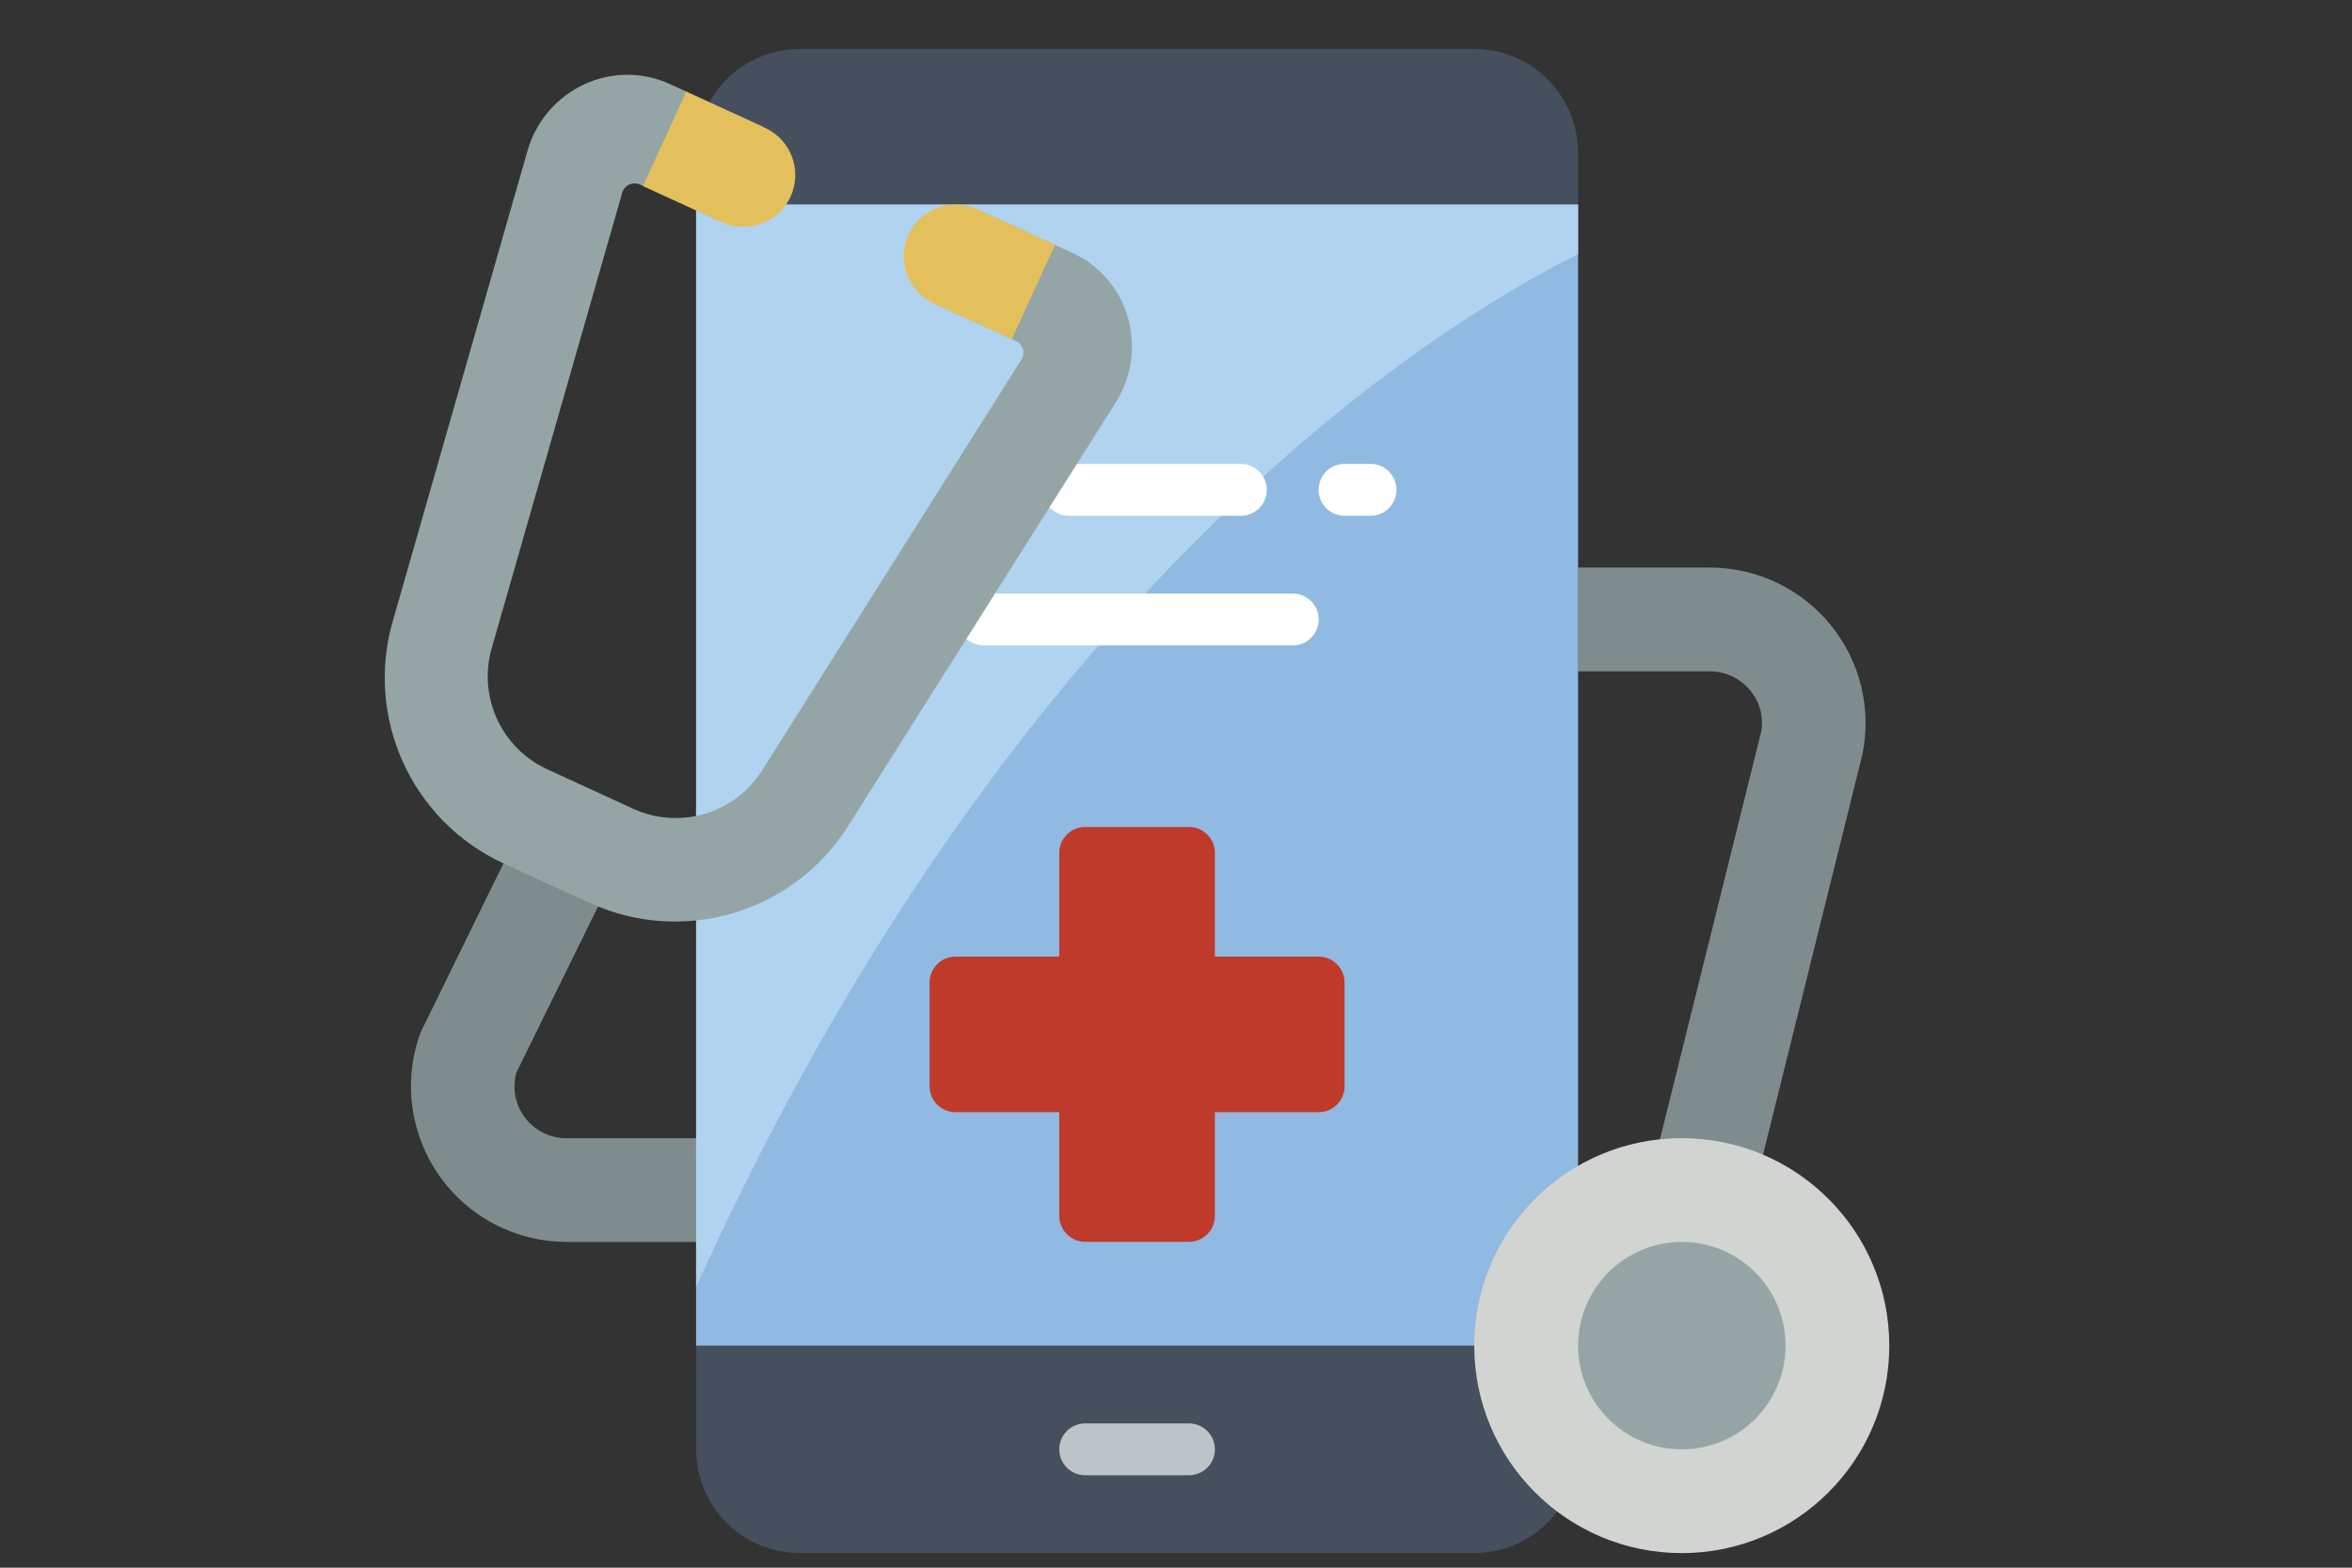 <?xml version="1.0" encoding="UTF-8"?>
<svg id="Artwork" xmlns="http://www.w3.org/2000/svg" viewBox="0 0 300 200">
  <rect x="0" y="0" width="300" height="200" fill="#333333" stroke="none"/>
  <defs>
    <style>
      .cls-1 {
        fill: #7f8c8d;
      }

      .cls-1, .cls-2, .cls-3, .cls-4, .cls-5, .cls-6, .cls-7, .cls-8, .cls-9, .cls-10, .cls-11 {
        stroke-width: 0px;
      }

      .cls-2 {
        fill: #bdc3c7;
      }

      .cls-3 {
        fill: #95a5a5;
      }

      .cls-4 {
        fill: #e4c05c;
      }

      .cls-5 {
        fill: none;
      }

      .cls-6 {
        fill: #d1d4d1;
      }

      .cls-7 {
        fill: #c03a2b;
      }

      .cls-8 {
        fill: #fff;
      }

      .cls-9 {
        fill: #464f5d;
      }

      .cls-10 {
        fill: #90bae1;
      }

      .cls-11 {
        fill: #b0d3f0;
      }
    </style>
  </defs>
  <rect class="cls-5" width="300" height="200"/>
  <path class="cls-1" d="m64.91,108.74l-11.15,22.73c-.12.27-.23.55-.33.83-2.01,6.05-.99,12.7,2.73,17.88,3.73,5.18,9.71,8.25,16.09,8.26h19.85v-13.23h-19.85c-2.07,0-4.01-.96-5.27-2.6s-1.67-3.77-1.12-5.77l11.02-22.4-11.98-5.69Z"/>
  <path class="cls-1" d="m197.97,72.41h20.15c5.97,0,11.62,2.7,15.39,7.33,3.77,4.63,5.25,10.71,4.03,16.56l-13.76,55.42-12.84-3.21,13.7-55.15c.34-1.87-.17-3.8-1.39-5.26-1.25-1.55-3.14-2.45-5.13-2.45h-20.15"/>
  <path class="cls-9" d="m201.28,184.9v-36.39h-112.49v36.39c0,7.31,5.92,13.23,13.23,13.23h86.02c4.17,0,8.09-1.96,10.59-5.29l2.65-7.94Z"/>
  <path class="cls-9" d="m201.28,148.77V19.48c0-7.31-5.92-13.23-13.23-13.23h-86.02c-7.31,0-13.23,5.92-13.23,13.23v152.19h99.45"/>
  <path class="cls-10" d="m88.79,26.1h112.49v145.57h-112.49V26.1Z"/>
  <path class="cls-11" d="m201.28,26.1v6.32c-18.53,9.26-72.19,42.61-112.49,131.77V26.1h112.49Z"/>
  <path class="cls-2" d="m151.65,188.21h-13.23c-1.83,0-3.31-1.48-3.31-3.31s1.48-3.31,3.31-3.31h13.23c1.83,0,3.31,1.48,3.31,3.31s-1.48,3.31-3.31,3.31Z"/>
  <path class="cls-7" d="m168.19,122.04h-13.23v-13.23c0-1.83-1.48-3.31-3.31-3.31h-13.23c-1.83,0-3.31,1.48-3.31,3.31v13.23h-13.23c-1.83,0-3.31,1.48-3.31,3.31v13.23c0,1.83,1.48,3.31,3.31,3.31h13.23v13.23c0,1.83,1.48,3.31,3.31,3.31h13.23c1.83,0,3.31-1.48,3.31-3.31v-13.23h13.23c1.83,0,3.31-1.48,3.31-3.31v-13.23c0-1.83-1.48-3.31-3.31-3.31Z"/>
  <path class="cls-6" d="m240.98,171.67c0,14.62-11.85,26.47-26.47,26.47s-26.47-11.85-26.47-26.47,11.85-26.47,26.47-26.47,26.47,11.85,26.47,26.47Z"/>
  <path class="cls-3" d="m227.75,171.67c0,7.31-5.92,13.23-13.23,13.23s-13.23-5.92-13.23-13.23,5.93-13.23,13.23-13.23,13.23,5.92,13.23,13.23Z"/>
  <g>
    <path class="cls-8" d="m174.81,65.8h-3.31c-1.83,0-3.31-1.48-3.31-3.31s1.48-3.31,3.31-3.31h3.31c1.83,0,3.31,1.48,3.31,3.31s-1.48,3.31-3.31,3.31Z"/>
    <path class="cls-8" d="m158.27,65.8h-21.93c-1.83,0-3.31-1.48-3.31-3.31s1.48-3.31,3.31-3.31h21.93c1.83,0,3.31,1.48,3.31,3.31s-1.48,3.31-3.31,3.31Z"/>
    <path class="cls-8" d="m164.89,82.34h-39.4c-1.83,0-3.31-1.48-3.31-3.31s1.48-3.31,3.31-3.31h39.4c1.83,0,3.31,1.48,3.31,3.31s-1.48,3.31-3.31,3.31Z"/>
  </g>
  <path class="cls-3" d="m91.79,28.21l-10.15-4.66c-.44-.2-.94-.2-1.38,0-.44.2-.77.58-.9,1.05l-16.61,57.99c-1.85,6.21,1.16,12.84,7.05,15.55l10.97,5.04c5.9,2.7,12.89.65,16.39-4.82l33.1-52.45c.26-.4.34-.9.21-1.36-.13-.46-.46-.85-.9-1.05l-10.44-4.78,5.51-12.03,12.18,5.59c3.46,1.6,6.04,4.63,7.07,8.3,1.04,3.7.43,7.66-1.65,10.88l-34.17,54.09c-7.01,10.94-21.01,15.06-32.82,9.65l-10.98-5.03c-11.81-5.42-17.82-18.72-14.1-31.17l17.14-59.86c1.08-3.69,3.7-6.74,7.18-8.37,3.46-1.62,7.45-1.64,10.92-.06l11.89,5.45"/>
  <path class="cls-4" d="m87.53,11.7l10.05,4.61c3.32,1.52,4.78,5.45,3.26,8.77-1.52,3.32-5.45,4.78-8.77,3.26l-10.05-4.61,5.52-12.03Z"/>
  <path class="cls-4" d="m124.65,26.69l9.92,4.55-5.52,12.03-9.92-4.55c-3.32-1.52-4.78-5.45-3.26-8.77,1.52-3.32,5.45-4.78,8.77-3.26Z"/>
</svg>